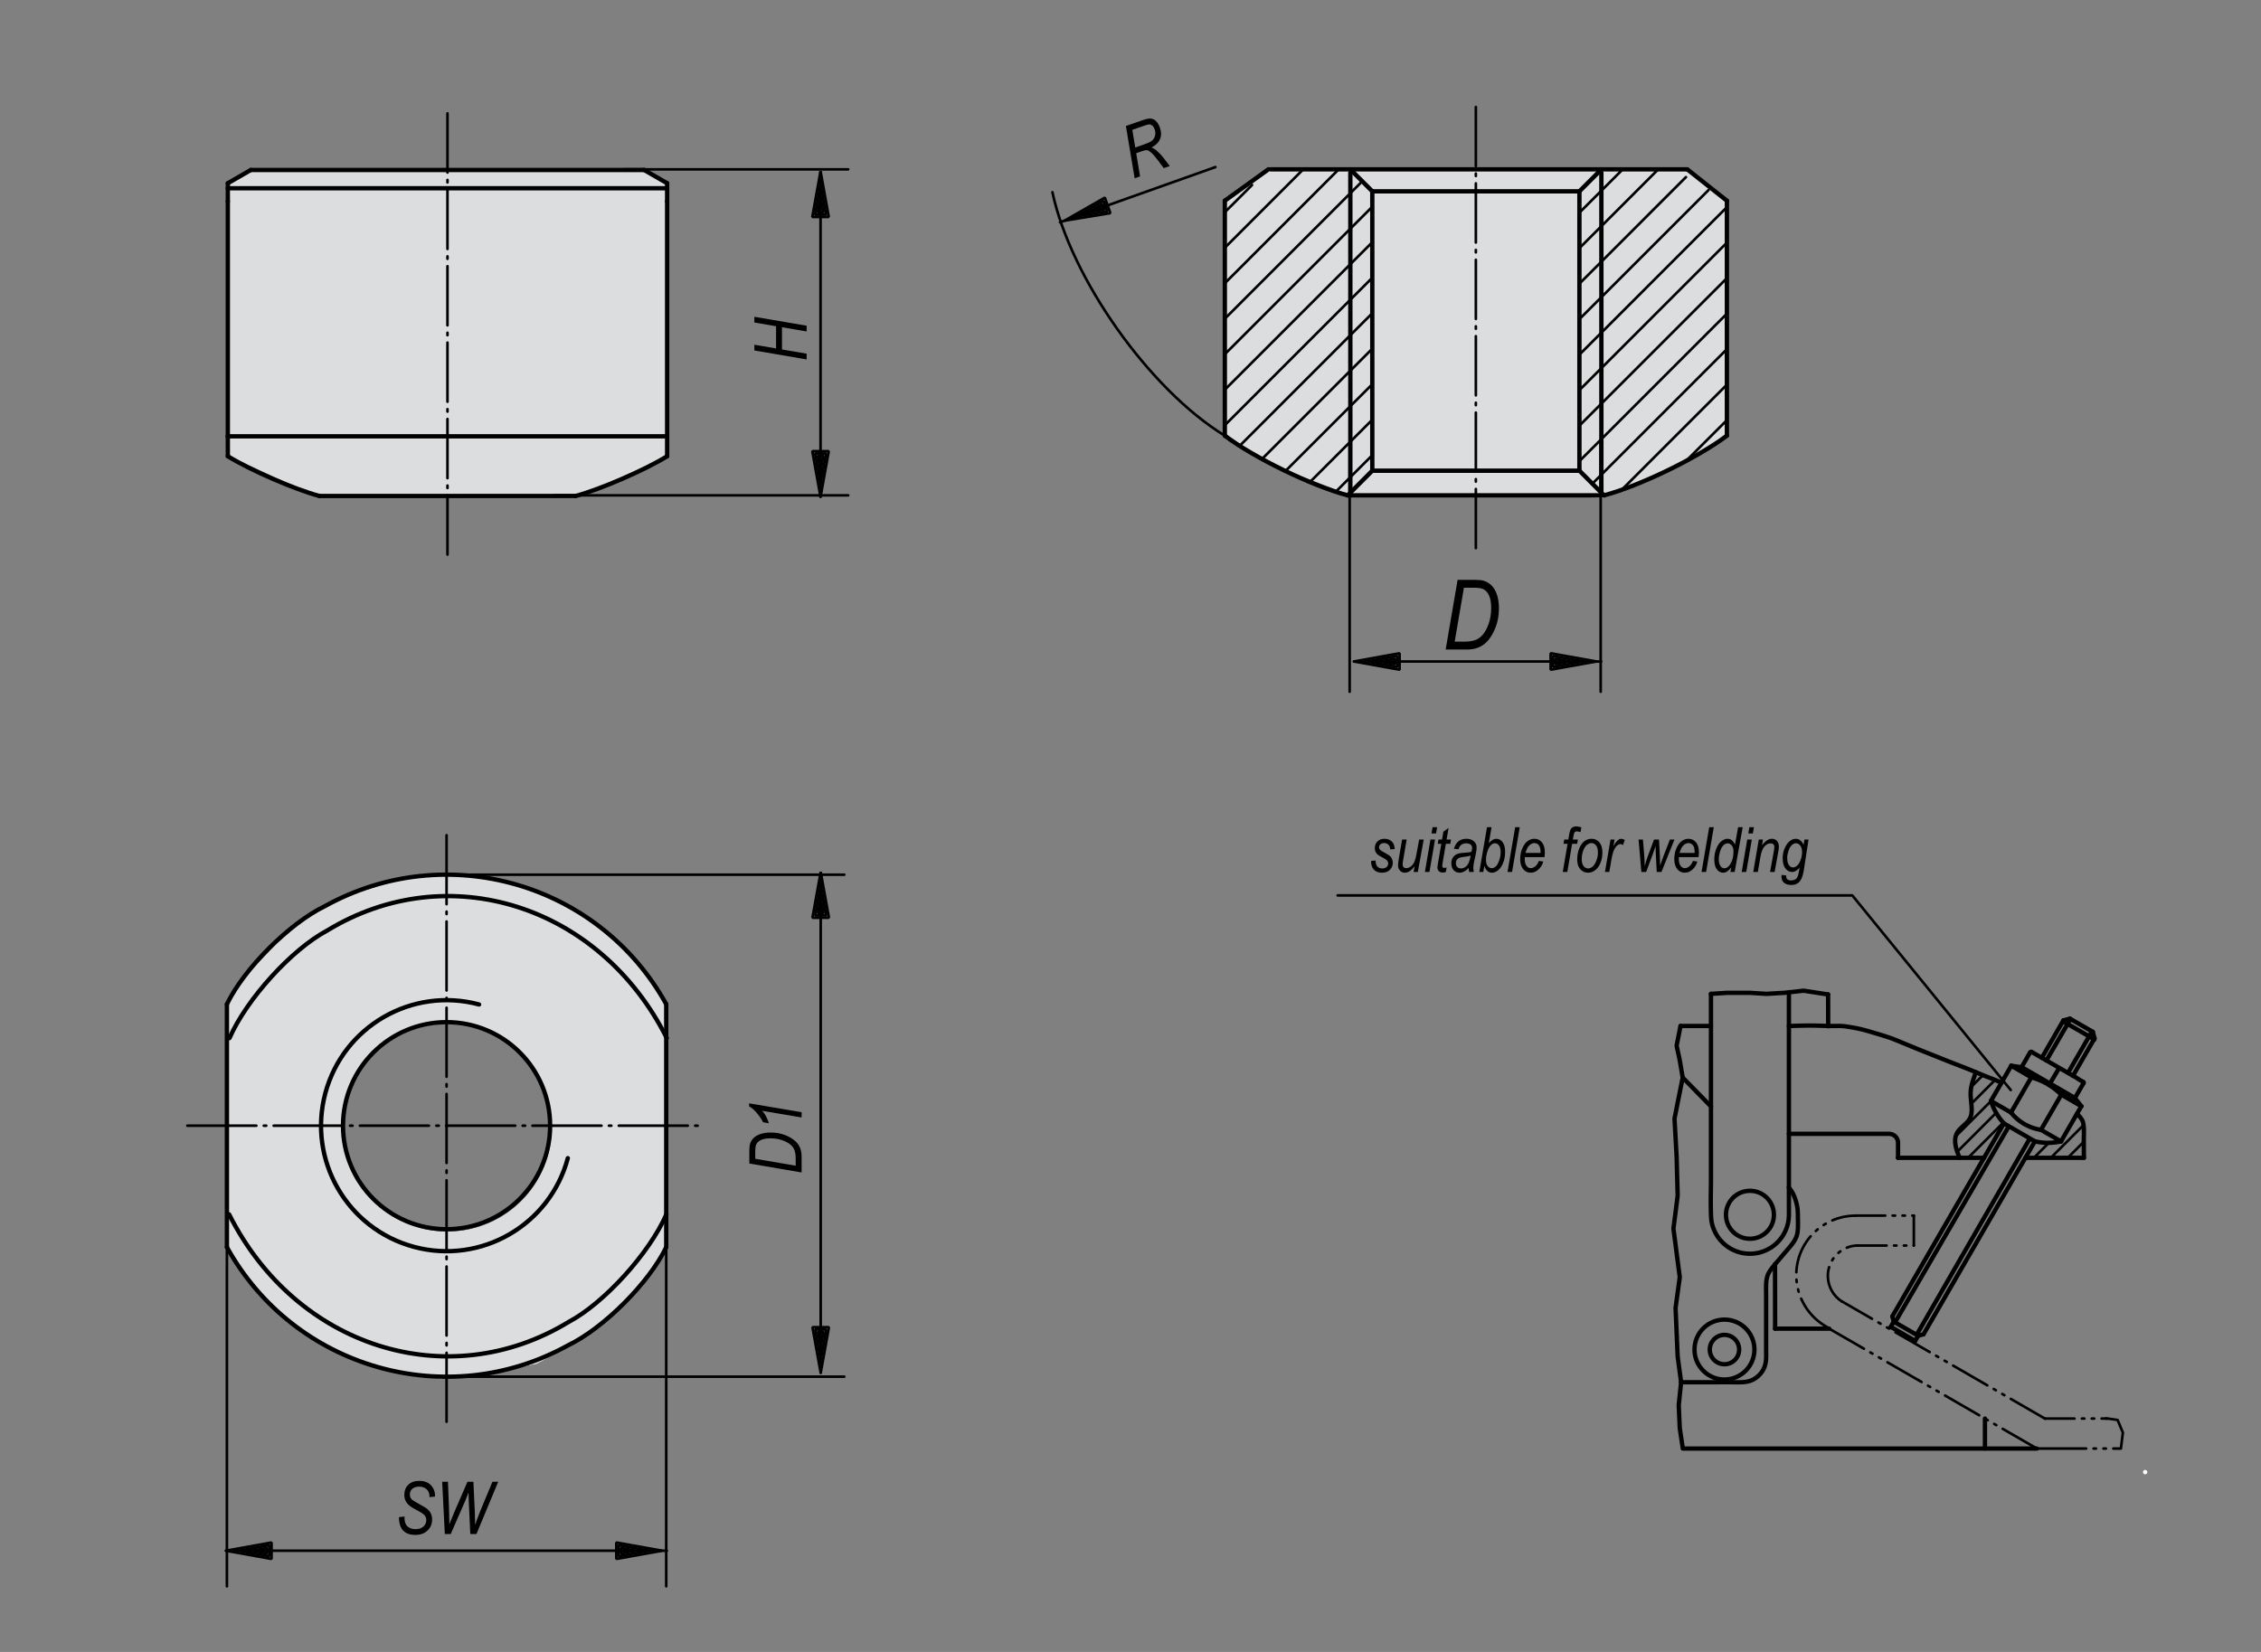 <?xml version="1.0" encoding="utf-8"?>
<!-- Generator: Adobe Illustrator 16.0.3, SVG Export Plug-In . SVG Version: 6.00 Build 0)  -->
<!DOCTYPE svg PUBLIC "-//W3C//DTD SVG 1.1//EN" "http://www.w3.org/Graphics/SVG/1.1/DTD/svg11.dtd">
<svg version="1.1" id="K0664-05990-04" xmlns="http://www.w3.org/2000/svg" xmlns:xlink="http://www.w3.org/1999/xlink" x="0px"
	 y="0px" width="650px" height="475px" viewBox="0 0 650 475" enable-background="new 0 0 650 475" xml:space="preserve">
<rect x="0" y="0" width="650" height="475" fill="#808080" stroke="none"/>
<polygon fill="#FFFFFF" points="191.253,131.321 191.787,53.182 185.022,48.554 72.888,48.554 65.235,53.182 65.235,130.786 
	91.578,142.891 165.088,143.247 "/>
<path fill="#FFFFFF" d="M185.028,279.45l-8.01-9.612l-9.433-7.12l-11.748-6.052l-11.392-3.202l-9.434-1.246l-6.941-0.712
	l-12.995,1.423l-15.662,4.807l-11.748,6.585l-8.188,7.119l-8.899,9.435l-4.984,8.011l-0.356,70.485l8.9,12.813l8.899,8.367
	l14.596,8.722l14.418,5.163l14.773,1.959l12.994-1.426l14.417-2.85l12.814-6.939l9.613-7.298l7.653-7.833l7.298-10.145v-71.377
	L185.028,279.45z M128.604,354.208c-16.612,0-30.081-13.39-30.081-29.904c0-16.513,13.468-29.901,30.081-29.901
	c16.613,0,30.082,13.389,30.082,29.901C158.686,340.818,145.218,354.208,128.604,354.208z"/>
<polygon fill="#FFFFFF" points="461.177,142.096 473.167,138.258 484.68,132.502 496.438,125.545 496.676,58.383 485.401,49.028 
	364.99,48.549 352.518,57.423 352.278,124.585 359.954,130.103 371.464,135.859 387.774,142.096 461.177,143.056 "/>
<polygon fill="#DCDDDE" points="191.253,131.321 191.787,53.182 185.022,48.554 72.888,48.554 65.235,53.182 65.235,130.786 
	91.578,142.891 165.088,143.247 "/>
<path fill="#DCDDDE" d="M185.028,279.45l-8.01-9.612l-9.433-7.12l-11.748-6.052l-11.392-3.202l-9.434-1.246l-6.941-0.712
	l-12.995,1.423l-15.662,4.807l-11.748,6.585l-8.188,7.119l-8.899,9.435l-4.984,8.011l-0.356,70.485l8.9,12.813l8.899,8.367
	l14.596,8.722l14.418,5.163l14.773,1.959l12.994-1.426l14.417-2.85l12.814-6.939l9.613-7.298l7.653-7.833l7.298-10.145v-71.377
	L185.028,279.45z M128.604,354.208c-16.612,0-30.081-13.39-30.081-29.904c0-16.513,13.468-29.901,30.081-29.901
	c16.613,0,30.082,13.389,30.082,29.901C158.686,340.818,145.218,354.208,128.604,354.208z"/>
<polygon fill="#DCDDDE" points="461.177,142.096 473.167,138.258 484.68,132.502 496.438,125.545 496.676,58.383 485.401,49.028 
	364.99,48.549 352.518,57.423 352.278,124.585 359.954,130.103 371.464,135.859 387.774,142.096 461.177,143.056 "/>
<g id="LINE_22_">
	
		<line fill="none" stroke="#000000" stroke-width="1.25" stroke-linecap="round" stroke-linejoin="round" x1="65.496" y1="125.456" x2="191.792" y2="125.456"/>
</g>
<g id="LINE_21_">
	
		<line fill="none" stroke="#000000" stroke-width="1.25" stroke-linecap="round" stroke-linejoin="round" x1="91.79" y1="142.611" x2="165.497" y2="142.611"/>
</g>
<g id="LINE_20_">
	
		<line fill="none" stroke="#000000" stroke-width="1.25" stroke-linecap="round" stroke-linejoin="round" x1="191.792" y1="52.689" x2="185.188" y2="48.876"/>
</g>
<g id="LINE_19_">
	
		<line fill="none" stroke="#000000" stroke-width="1.25" stroke-linecap="round" stroke-linejoin="round" x1="72.1" y1="48.876" x2="65.496" y2="52.689"/>
</g>
<g id="LINE_18_">
	
		<line fill="none" stroke="#000000" stroke-width="1.25" stroke-linecap="round" stroke-linejoin="round" x1="65.496" y1="131.188" x2="65.496" y2="125.456"/>
</g>
<g id="LINE_17_">
	
		<line fill="none" stroke="#000000" stroke-width="1.25" stroke-linecap="round" stroke-linejoin="round" x1="191.792" y1="131.188" x2="191.792" y2="125.456"/>
</g>
<g id="LINE_16_">
	
		<line fill="none" stroke="#000000" stroke-width="1.25" stroke-linecap="round" stroke-linejoin="round" x1="65.496" y1="57.896" x2="65.496" y2="125.456"/>
</g>
<g id="LINE_15_">
	
		<line fill="none" stroke="#000000" stroke-width="1.25" stroke-linecap="round" stroke-linejoin="round" x1="191.792" y1="57.896" x2="191.792" y2="125.456"/>
</g>
<g id="LINE_14_">
	
		<line fill="none" stroke="#000000" stroke-width="1.25" stroke-linecap="round" stroke-linejoin="round" x1="191.792" y1="54.14" x2="65.496" y2="54.14"/>
</g>
<g id="LINE_13_">
	
		<line fill="none" stroke="#000000" stroke-width="1.25" stroke-linecap="round" stroke-linejoin="round" x1="72.1" y1="48.876" x2="185.188" y2="48.876"/>
</g>
<g id="LINE_26_">
	
		<line fill="none" stroke="#000000" stroke-width="1.25" stroke-linecap="round" stroke-linejoin="round" x1="191.53" y1="358.62" x2="191.53" y2="288.745"/>
</g>
<g id="LINE_27_">
	
		<line fill="none" stroke="#000000" stroke-width="1.25" stroke-linecap="round" stroke-linejoin="round" x1="65.235" y1="358.62" x2="65.235" y2="288.745"/>
</g>
<g id="LINE_73_">
	
		<line fill="none" stroke="#000000" stroke-width="1.25" stroke-linecap="round" stroke-linejoin="round" x1="496.454" y1="57.715" x2="485.065" y2="48.695"/>
</g>
<g id="LINE_72_">
	
		<line fill="none" stroke="#000000" stroke-width="1.25" stroke-linecap="round" stroke-linejoin="round" x1="454.055" y1="55.009" x2="460.37" y2="48.695"/>
</g>
<g id="LINE_71_">
	
		<line fill="none" stroke="#000000" stroke-width="1.25" stroke-linecap="round" stroke-linejoin="round" x1="388.2" y1="48.695" x2="394.512" y2="55.009"/>
</g>
<g id="LINE_70_">
	
		<line fill="none" stroke="#000000" stroke-width="1.25" stroke-linecap="round" stroke-linejoin="round" x1="454.055" y1="135.347" x2="454.055" y2="55.009"/>
</g>
<g id="LINE_69_">
	
		<line fill="none" stroke="#000000" stroke-width="1.25" stroke-linecap="round" stroke-linejoin="round" x1="394.512" y1="55.009" x2="394.512" y2="135.347"/>
</g>
<g id="LINE_68_">
	
		<line fill="none" stroke="#000000" stroke-width="1.25" stroke-linecap="round" stroke-linejoin="round" x1="352.117" y1="125.274" x2="352.117" y2="57.715"/>
</g>
<g id="LINE_67_">
	
		<line fill="none" stroke="#000000" stroke-width="1.25" stroke-linecap="round" stroke-linejoin="round" x1="387.432" y1="142.43" x2="394.512" y2="135.347"/>
</g>
<g id="LINE_66_">
	
		<line fill="none" stroke="#000000" stroke-width="1.25" stroke-linecap="round" stroke-linejoin="round" x1="454.055" y1="135.347" x2="461.135" y2="142.43"/>
</g>
<g id="LINE_65_">
	
		<line fill="none" stroke="#000000" stroke-width="1.25" stroke-linecap="round" stroke-linejoin="round" x1="364.664" y1="48.672" x2="352.117" y2="57.715"/>
</g>
<g id="LINE_64_">
	
		<line fill="none" stroke="#000000" stroke-width="1.25" stroke-linecap="round" stroke-linejoin="round" x1="496.454" y1="57.715" x2="496.454" y2="125.274"/>
</g>
<g id="LINE_63_">
	
		<line fill="none" stroke="#000000" stroke-width="1.25" stroke-linecap="round" stroke-linejoin="round" x1="485.065" y1="48.695" x2="365.326" y2="48.695"/>
</g>
<g id="LINE_62_">
	
		<line fill="none" stroke="#000000" stroke-width="1.25" stroke-linecap="round" stroke-linejoin="round" x1="394.512" y1="55.009" x2="424.283" y2="55.009"/>
</g>
<g id="LINE_61_">
	
		<line fill="none" stroke="#000000" stroke-width="1.25" stroke-linecap="round" stroke-linejoin="round" x1="424.283" y1="55.009" x2="454.055" y2="55.009"/>
</g>
<g id="LINE_60_">
	
		<line fill="none" stroke="#000000" stroke-width="1.25" stroke-linecap="round" stroke-linejoin="round" x1="454.055" y1="135.347" x2="394.512" y2="135.347"/>
</g>
<g id="LINE_59_">
	
		<line fill="none" stroke="#000000" stroke-width="1.25" stroke-linecap="round" stroke-linejoin="round" x1="387.432" y1="142.43" x2="424.283" y2="142.43"/>
</g>
<g id="LINE_58_">
	
		<line fill="none" stroke="#000000" stroke-width="1.25" stroke-linecap="round" stroke-linejoin="round" x1="424.283" y1="142.43" x2="461.135" y2="142.43"/>
</g>
<g id="LINE_57_">
	
		<line fill="none" stroke="#000000" stroke-width="1.25" stroke-linecap="round" stroke-linejoin="round" x1="460.37" y1="49.652" x2="460.37" y2="141.26"/>
</g>
<g id="LINE_56_">
	
		<line fill="none" stroke="#000000" stroke-width="1.25" stroke-linecap="round" stroke-linejoin="round" x1="388.2" y1="49.652" x2="388.2" y2="141.26"/>
</g>
<g id="LINE_170_">
	
		<line fill="none" stroke="#000000" stroke-width="0.75" stroke-linecap="round" stroke-linejoin="round" x1="128.383" y1="395.853" x2="242.721" y2="395.853"/>
</g>
<g id="LINE_171_">
	
		<line fill="none" stroke="#000000" stroke-width="0.75" stroke-linecap="round" stroke-linejoin="round" x1="128.383" y1="251.516" x2="242.721" y2="251.516"/>
</g>
<g id="ARC_9_">
	<path fill="none" stroke="#000000" stroke-width="1.25" stroke-linecap="round" stroke-linejoin="round" d="M165.497,142.611
		c7.235-1.957,19.925-7.472,26.295-11.423"/>
</g>
<g id="ARC_1_">
	<path fill="none" stroke="#000000" stroke-width="1.25" stroke-linecap="round" stroke-linejoin="round" d="M65.496,131.188
		c6.367,3.951,19.06,9.466,26.294,11.423"/>
</g>
<g id="ARC_2_">
	<path fill="none" stroke="#000000" stroke-width="1.25" stroke-linecap="round" stroke-linejoin="round" d="M191.53,358.62
		c-4.925,10.225-17.985,23.286-28.208,28.212c-34.877,19.297-78.791,6.665-98.086-28.212"/>
</g>
<g id="CIRCLE">
	<path fill="none" stroke="#000000" stroke-width="1.25" stroke-linecap="round" stroke-linejoin="round" d="M158.152,323.684
		c0-16.439-13.329-29.771-29.769-29.771c-16.441,0-29.771,13.331-29.771,29.771c0,16.441,13.33,29.769,29.771,29.769
		C144.823,353.452,158.152,340.125,158.152,323.684L158.152,323.684L158.152,323.684z"/>
</g>
<g id="ARC_3_">
	<path fill="none" stroke="#000000" stroke-width="1.25" stroke-linecap="round" stroke-linejoin="round" d="M137.723,288.83
		c-19.251-5.16-39.038,6.264-44.196,25.513c-5.159,19.253,6.266,39.037,25.515,44.195c19.251,5.159,39.037-6.266,44.195-25.517l0,0"
		/>
</g>
<g id="ARC_4_">
	<path fill="none" stroke="#000000" stroke-width="1.25" stroke-linecap="round" stroke-linejoin="round" d="M65.235,288.745
		c4.924-10.226,17.984-23.287,28.21-28.208c34.875-19.299,78.789-6.668,98.085,28.208"/>
</g>
<g id="ARC_10_">
	<path fill="none" stroke="#000000" stroke-width="1.25" stroke-linecap="round" stroke-linejoin="round" d="M387.432,142.43
		c-10.131-2.646-26.977-10.829-35.315-17.156"/>
</g>
<g id="ARC_8_">
	<path fill="none" stroke="#000000" stroke-width="1.25" stroke-linecap="round" stroke-linejoin="round" d="M496.454,125.274
		c-8.344,6.327-25.188,14.51-35.318,17.156"/>
</g>
<g id="ARC_7_">
	<path fill="none" stroke="#000000" stroke-width="0.75" stroke-linecap="round" stroke-linejoin="round" d="M302.552,55.271
		c5.291,24.79,27.941,56.781,49.564,70.002"/>
</g>
<g id="SPLINE_4_">
	<path fill="none" stroke="#000000" stroke-width="1.25" stroke-linecap="round" stroke-linejoin="round" d="M191.792,57.896
		c0-3.176,0-5.197,0-5.207l0,0l0,0"/>
</g>
<g id="SPLINE_1_">
	<path fill="none" stroke="#000000" stroke-width="1.25" stroke-linecap="round" stroke-linejoin="round" d="M65.496,57.896
		c0-1.587,0-2.896,0-3.803l0,0c0-0.905,0-1.404,0-1.404l0,0l0,0"/>
</g>
<g id="INSERT_1_">
	<g id="BLOCK_x5F_RECORD_1_">
		<g id="LINE_55_">
			
				<line fill="none" stroke="#000000" stroke-width="0.75" stroke-linecap="round" stroke-linejoin="round" x1="496.454" y1="120.81" x2="484.753" y2="132.508"/>
		</g>
		<g id="LINE_54_">
			
				<line fill="none" stroke="#000000" stroke-width="0.75" stroke-linecap="round" stroke-linejoin="round" x1="496.454" y1="110.604" x2="466.335" y2="140.721"/>
		</g>
		<g id="LINE_53_">
			
				<line fill="none" stroke="#000000" stroke-width="0.75" stroke-linecap="round" stroke-linejoin="round" x1="496.454" y1="100.397" x2="457.78" y2="139.072"/>
		</g>
		<g id="LINE_52_">
			
				<line fill="none" stroke="#000000" stroke-width="0.75" stroke-linecap="round" stroke-linejoin="round" x1="496.454" y1="90.191" x2="454.055" y2="132.589"/>
		</g>
		<g id="LINE_51_">
			
				<line fill="none" stroke="#000000" stroke-width="0.75" stroke-linecap="round" stroke-linejoin="round" x1="496.454" y1="79.983" x2="454.055" y2="122.384"/>
		</g>
		<g id="LINE_50_">
			
				<line fill="none" stroke="#000000" stroke-width="0.75" stroke-linecap="round" stroke-linejoin="round" x1="496.454" y1="69.779" x2="454.055" y2="112.178"/>
		</g>
		<g id="LINE_49_">
			
				<line fill="none" stroke="#000000" stroke-width="0.75" stroke-linecap="round" stroke-linejoin="round" x1="496.454" y1="59.571" x2="454.055" y2="101.972"/>
		</g>
		<g id="LINE_48_">
			
				<line fill="none" stroke="#000000" stroke-width="0.75" stroke-linecap="round" stroke-linejoin="round" x1="491.161" y1="54.66" x2="454.055" y2="91.766"/>
		</g>
		<g id="LINE_47_">
			
				<line fill="none" stroke="#000000" stroke-width="0.75" stroke-linecap="round" stroke-linejoin="round" x1="484.686" y1="50.923" x2="454.055" y2="81.558"/>
		</g>
		<g id="LINE_38_">
			
				<line fill="none" stroke="#000000" stroke-width="0.75" stroke-linecap="round" stroke-linejoin="round" x1="394.512" y1="130.892" x2="384.061" y2="141.35"/>
		</g>
		<g id="LINE_25_">
			
				<line fill="none" stroke="#000000" stroke-width="0.75" stroke-linecap="round" stroke-linejoin="round" x1="476.709" y1="48.695" x2="454.055" y2="71.354"/>
		</g>
		<g id="LINE_24_">
			
				<line fill="none" stroke="#000000" stroke-width="0.75" stroke-linecap="round" stroke-linejoin="round" x1="394.512" y1="120.685" x2="376.619" y2="138.585"/>
		</g>
		<g id="LINE_23_">
			
				<line fill="none" stroke="#000000" stroke-width="0.75" stroke-linecap="round" stroke-linejoin="round" x1="466.506" y1="48.695" x2="454.055" y2="61.148"/>
		</g>
		<g id="LINE_11_">
			
				<line fill="none" stroke="#000000" stroke-width="0.75" stroke-linecap="round" stroke-linejoin="round" x1="394.512" y1="110.479" x2="369.543" y2="135.449"/>
		</g>
		<g id="LINE_10_">
			
				<line fill="none" stroke="#000000" stroke-width="0.75" stroke-linecap="round" stroke-linejoin="round" x1="394.512" y1="100.273" x2="362.825" y2="131.963"/>
		</g>
		<g id="LINE_9_">
			
				<line fill="none" stroke="#000000" stroke-width="0.75" stroke-linecap="round" stroke-linejoin="round" x1="394.512" y1="90.067" x2="356.431" y2="128.152"/>
		</g>
		<g id="LINE_8_">
			
				<line fill="none" stroke="#000000" stroke-width="0.75" stroke-linecap="round" stroke-linejoin="round" x1="394.512" y1="79.861" x2="352.117" y2="122.259"/>
		</g>
		<g id="LINE_7_">
			
				<line fill="none" stroke="#000000" stroke-width="0.75" stroke-linecap="round" stroke-linejoin="round" x1="394.512" y1="69.655" x2="352.117" y2="112.053"/>
		</g>
		<g id="LINE_6_">
			
				<line fill="none" stroke="#000000" stroke-width="0.75" stroke-linecap="round" stroke-linejoin="round" x1="394.512" y1="59.448" x2="352.117" y2="101.848"/>
		</g>
		<g id="LINE_5_">
			
				<line fill="none" stroke="#000000" stroke-width="0.75" stroke-linecap="round" stroke-linejoin="round" x1="391.628" y1="52.125" x2="352.117" y2="91.642"/>
		</g>
		<g id="LINE_4_">
			
				<line fill="none" stroke="#000000" stroke-width="0.75" stroke-linecap="round" stroke-linejoin="round" x1="384.853" y1="48.695" x2="352.117" y2="81.436"/>
		</g>
		<g id="LINE_3_">
			
				<line fill="none" stroke="#000000" stroke-width="0.75" stroke-linecap="round" stroke-linejoin="round" x1="374.65" y1="48.695" x2="352.117" y2="71.23"/>
		</g>
		<g id="LINE_2_">
			
				<line fill="none" stroke="#000000" stroke-width="0.75" stroke-linecap="round" stroke-linejoin="round" x1="359.944" y1="53.197" x2="352.117" y2="61.022"/>
		</g>
	</g>
</g>
<g id="LINE_12_">
	
		<line fill="none" stroke="#000000" stroke-width="0.75" stroke-linecap="round" stroke-linejoin="round" stroke-dasharray="17.008,2.126,0.709,2.126" x1="128.643" y1="32.605" x2="128.643" y2="160.396"/>
</g>
<g id="LINE_196_">
	
		<line fill="none" stroke="#000000" stroke-width="0.75" stroke-linecap="round" stroke-linejoin="round" stroke-dasharray="19.843,2.126,0.709,2.126" x1="53.864" y1="323.684" x2="202.117" y2="323.684"/>
</g>
<g id="LINE_197_">
	
		<line fill="none" stroke="#000000" stroke-width="0.75" stroke-linecap="round" stroke-linejoin="round" stroke-dasharray="19.843,2.126,0.709,2.126" x1="128.383" y1="408.822" x2="128.383" y2="238.605"/>
</g>
<g id="LINE_1_">
	
		<line fill="none" stroke="#000000" stroke-width="0.75" stroke-linecap="round" stroke-linejoin="round" stroke-dasharray="17.008,2.126,0.709,2.126" x1="424.283" y1="30.761" x2="424.283" y2="158.552"/>
</g>
<g id="LINE_199_">
	
		<line fill="none" stroke="#000000" stroke-width="0.75" stroke-linecap="round" stroke-linejoin="round" x1="179.425" y1="48.695" x2="243.835" y2="48.695"/>
</g>
<g id="LINE_200_">
	
		<line fill="none" stroke="#000000" stroke-width="0.75" stroke-linecap="round" stroke-linejoin="round" x1="159.474" y1="142.43" x2="243.835" y2="142.43"/>
</g>
<g id="LINE_202_">
	
		<line fill="none" stroke="#000000" stroke-width="0.75" stroke-linecap="round" stroke-linejoin="round" x1="388.002" y1="127.278" x2="388.002" y2="198.902"/>
</g>
<g id="LINE_203_">
	
		<line fill="none" stroke="#000000" stroke-width="0.75" stroke-linecap="round" stroke-linejoin="round" x1="460.171" y1="127.278" x2="460.171" y2="198.902"/>
</g>
<g id="LINE_205_">
	
		<line fill="none" stroke="#000000" stroke-width="0.75" stroke-linecap="round" stroke-linejoin="round" x1="65.235" y1="353.598" x2="65.235" y2="456.136"/>
</g>
<g id="LINE_206_">
	
		<line fill="none" stroke="#000000" stroke-width="0.75" stroke-linecap="round" stroke-linejoin="round" x1="191.53" y1="353.598" x2="191.53" y2="456.136"/>
</g>
<polyline fill="none" stroke="#000000" stroke-width="0.75" stroke-linecap="round" stroke-miterlimit="1.5" points="
	177.18,445.896 177.18,443.529 190.335,445.896 177.18,448.263 177.18,445.896 "/>
<polyline fill="none" stroke="#000000" stroke-width="0.75" stroke-linecap="round" stroke-miterlimit="1.5" points="
	177.837,445.896 177.837,444.315 186.65,445.896 177.837,447.477 177.837,445.896 "/>
<polyline fill="none" stroke="#000000" stroke-width="0.75" stroke-linecap="round" stroke-miterlimit="1.5" points="
	178.496,445.896 178.496,445.11 182.836,445.896 178.496,446.689 178.496,445.896 "/>
<polyline fill="none" stroke="#000000" stroke-width="0.75" stroke-linecap="round" stroke-miterlimit="1.5" points="
	78.067,445.896 78.067,448.263 64.911,445.896 78.067,443.529 78.067,445.896 "/>
<polyline fill="none" stroke="#000000" stroke-width="0.75" stroke-linecap="round" stroke-miterlimit="1.5" points="77.41,445.896 
	77.41,447.477 68.594,445.896 77.41,444.315 77.41,445.896 "/>
<polyline fill="none" stroke="#000000" stroke-width="0.75" stroke-linecap="round" stroke-miterlimit="1.5" points="
	76.751,445.896 76.751,446.689 72.411,445.896 76.751,445.11 76.751,445.896 "/>
<line fill="none" stroke="#000000" stroke-width="0.75" stroke-linecap="round" stroke-miterlimit="1.5" x1="64.911" y1="445.896" x2="191.712" y2="445.896"/>
<polyline fill="none" stroke="#000000" stroke-width="0.75" stroke-linecap="round" stroke-miterlimit="1.5" points="
	235.938,381.622 238.305,381.622 235.938,394.78 233.568,381.622 235.938,381.622 "/>
<polyline fill="none" stroke="#000000" stroke-width="0.75" stroke-linecap="round" stroke-miterlimit="1.5" points="
	235.938,382.281 237.515,382.281 235.938,391.094 234.36,382.281 235.938,382.281 "/>
<polyline fill="none" stroke="#000000" stroke-width="0.75" stroke-linecap="round" stroke-miterlimit="1.5" points="
	235.938,382.939 236.726,382.939 235.938,387.408 235.148,382.939 235.938,382.939 "/>
<polyline fill="none" stroke="#000000" stroke-width="0.75" stroke-linecap="round" stroke-miterlimit="1.5" points="
	235.938,263.888 238.305,263.888 235.938,250.732 233.568,263.888 235.938,263.888 "/>
<polyline fill="none" stroke="#000000" stroke-width="0.75" stroke-linecap="round" stroke-miterlimit="1.5" points="
	235.938,263.23 237.515,263.23 235.938,254.416 234.36,263.23 235.938,263.23 "/>
<polyline fill="none" stroke="#000000" stroke-width="0.75" stroke-linecap="round" stroke-miterlimit="1.5" points="
	235.938,262.572 236.726,262.572 235.938,258.101 235.148,262.572 235.938,262.572 "/>
<line fill="none" stroke="#000000" stroke-width="0.75" stroke-linecap="round" stroke-miterlimit="1.5" x1="235.938" y1="394.78" x2="235.938" y2="251.002"/>
<g>
	<path d="M415.604,186.772l3.432-20.043h4.957c1.11,0,1.957,0.087,2.54,0.26c0.856,0.246,1.618,0.707,2.287,1.381
		c0.67,0.675,1.187,1.572,1.551,2.693c0.363,1.121,0.546,2.411,0.546,3.869c0,1.941-0.299,3.703-0.895,5.284
		c-0.597,1.581-1.334,2.887-2.213,3.917s-1.906,1.75-3.08,2.16c-0.893,0.319-1.963,0.479-3.21,0.479H415.604z M418.198,184.503
		h2.605c1.219,0,2.253-0.13,3.104-0.39s1.612-0.767,2.285-1.52c0.673-0.752,1.257-1.809,1.753-3.168
		c0.495-1.358,0.743-2.905,0.743-4.639c0-1.523-0.216-2.734-0.647-3.633s-1.02-1.503-1.765-1.813
		c-0.536-0.228-1.376-0.342-2.521-0.342h-2.903L418.198,184.503z"/>
</g>
<g>
	<path d="M114.696,436.237l1.61-0.185l-0.01,0.504c0,0.672,0.137,1.269,0.411,1.789c0.206,0.397,0.553,0.722,1.042,0.972
		c0.49,0.251,1.073,0.376,1.751,0.376c0.938,0,1.681-0.249,2.229-0.745c0.548-0.497,0.822-1.115,0.822-1.855
		c0-0.521-0.156-0.973-0.466-1.356c-0.318-0.377-1.068-0.876-2.251-1.498c-0.916-0.485-1.538-0.852-1.864-1.098
		c-0.592-0.444-1.029-0.935-1.312-1.472c-0.283-0.536-0.424-1.149-0.424-1.841c0-1.202,0.384-2.174,1.154-2.912
		c0.769-0.738,1.823-1.107,3.163-1.107c0.923,0,1.712,0.175,2.369,0.523s1.177,0.858,1.564,1.527
		c0.386,0.671,0.579,1.389,0.579,2.154l-0.01,0.317l-1.6,0.153l0.01-0.339c0-0.486-0.122-0.939-0.364-1.358
		c-0.243-0.418-0.589-0.742-1.041-0.972c-0.451-0.23-0.971-0.345-1.559-0.345c-0.841,0-1.496,0.205-1.963,0.617
		c-0.469,0.411-0.703,0.953-0.703,1.625c0,0.61,0.176,1.08,0.527,1.409s1.225,0.869,2.62,1.621c1.019,0.553,1.712,1.002,2.08,1.348
		c0.368,0.345,0.653,0.759,0.856,1.24s0.305,1.023,0.305,1.625c0,1.258-0.441,2.305-1.324,3.143c-0.883,0.837-2.04,1.255-3.47,1.255
		c-1.546,0-2.72-0.411-3.521-1.235C115.107,439.295,114.703,438.001,114.696,436.237z"/>
	<path d="M127.876,441.098l-0.763-15.032h1.671l0.287,7.435c0.068,1.627,0.103,2.908,0.103,3.845l-0.01,0.984l1.476-3.609
		l3.75-8.654h1.706l0.41,8.788c0.048,1.073,0.079,2.283,0.092,3.629c0.103-0.341,0.273-0.844,0.513-1.507
		c0.417-1.135,0.728-1.948,0.933-2.44l3.517-8.47h1.671l-6.262,15.032h-1.767l-0.422-9.102c-0.034-0.793-0.065-1.749-0.093-2.87
		c-0.355,0.984-0.639,1.723-0.85,2.214l-4.262,9.758H127.876z"/>
</g>
<g>
	<path d="M230.452,337.135l-15.032-2.574v-3.718c0-0.833,0.065-1.468,0.195-1.905c0.185-0.642,0.53-1.214,1.036-1.716
		c0.506-0.501,1.179-0.889,2.02-1.162s1.808-0.409,2.902-0.409c1.456,0,2.777,0.224,3.963,0.671c1.187,0.447,2.166,1,2.938,1.659
		s1.313,1.43,1.62,2.311c0.239,0.669,0.359,1.472,0.359,2.407V337.135z M228.75,335.188v-1.954c0-0.913-0.098-1.689-0.292-2.327
		s-0.575-1.209-1.139-1.714s-1.356-0.942-2.376-1.314c-1.019-0.372-2.179-0.558-3.479-0.558c-1.143,0-2.051,0.162-2.725,0.485
		c-0.674,0.324-1.127,0.765-1.36,1.323c-0.171,0.402-0.256,1.032-0.256,1.892v2.177L228.75,335.188z"/>
	<path d="M230.452,321.322l-11.351-1.926c0.807,0.844,1.453,2.039,1.938,3.588l-1.682-0.299c-0.479-0.98-1.159-1.961-2.041-2.941
		c-0.663-0.747-1.316-1.282-1.958-1.604v-0.886l15.094,2.551V321.322z"/>
</g>
<g>
	<path d="M231.896,103.352l-15.032-2.574v-1.654l6.245,1.069v-6.385l-6.245-1.069v-1.654l15.032,2.574v1.654L224.81,94.1v6.385
		l7.085,1.213V103.352z"/>
</g>
<g>
	<path d="M326.196,51.272l-2.521-15.042l4.824-1.683c1.044-0.364,1.837-0.514,2.377-0.449c0.541,0.065,0.999,0.278,1.375,0.639
		c0.513,0.487,0.912,1.142,1.198,1.961c0.43,1.233,0.447,2.326,0.049,3.278c-0.396,0.953-1.207,1.767-2.432,2.439
		c0.566,0.236,1.042,0.522,1.426,0.858c0.749,0.657,1.412,1.359,1.988,2.107l1.816,2.368l-1.742,0.607L332.811,46
		c-0.666-0.904-1.311-1.632-1.936-2.181c-0.402-0.36-0.765-0.567-1.086-0.621c-0.32-0.055-0.782,0.023-1.384,0.232l-1.768,0.617
		l1.119,6.68L326.196,51.272z M326.365,42.417l2.103-0.733c1.168-0.407,1.945-0.727,2.333-0.96c0.39-0.233,0.695-0.532,0.921-0.896
		c0.225-0.365,0.361-0.776,0.407-1.233c0.047-0.458-0.013-0.927-0.18-1.404c-0.151-0.433-0.355-0.769-0.612-1.008
		c-0.258-0.24-0.522-0.375-0.796-0.407c-0.273-0.03-0.706,0.057-1.302,0.265l-3.725,1.299L326.365,42.417z"/>
</g>
<polyline fill="none" stroke="#000000" stroke-width="0.75" stroke-linecap="round" stroke-miterlimit="1.5" points="
	445.785,190.203 445.785,187.834 458.941,190.203 445.785,192.569 445.785,190.203 "/>
<polyline fill="none" stroke="#000000" stroke-width="0.75" stroke-linecap="round" stroke-miterlimit="1.5" points="
	446.442,190.203 446.442,188.622 455.256,190.203 446.442,191.778 446.442,190.203 "/>
<polyline fill="none" stroke="#000000" stroke-width="0.75" stroke-linecap="round" stroke-miterlimit="1.5" points="
	447.099,190.203 447.099,189.412 451.44,190.203 447.099,190.991 447.099,190.203 "/>
<polyline fill="none" stroke="#000000" stroke-width="0.75" stroke-linecap="round" stroke-miterlimit="1.5" points="
	402.36,190.203 402.36,192.569 389.204,190.203 402.36,187.834 402.36,190.203 "/>
<polyline fill="none" stroke="#000000" stroke-width="0.75" stroke-linecap="round" stroke-miterlimit="1.5" points="
	401.702,190.203 401.702,191.778 392.887,190.203 401.702,188.622 401.702,190.203 "/>
<polyline fill="none" stroke="#000000" stroke-width="0.75" stroke-linecap="round" stroke-miterlimit="1.5" points="
	401.044,190.203 401.044,190.991 396.704,190.203 401.044,189.412 401.044,190.203 "/>
<line fill="none" stroke="#000000" stroke-width="0.75" stroke-linecap="round" stroke-miterlimit="1.5" x1="389.204" y1="190.203" x2="460.312" y2="190.203"/>
<polyline fill="none" stroke="#000000" stroke-width="0.75" stroke-linecap="round" stroke-miterlimit="1.5" points="
	235.89,129.734 238.257,129.734 235.89,142.89 233.521,129.734 235.89,129.734 "/>
<polyline fill="none" stroke="#000000" stroke-width="0.75" stroke-linecap="round" stroke-miterlimit="1.5" points="
	235.89,130.391 237.467,130.391 235.89,139.204 234.313,130.391 235.89,130.391 "/>
<polyline fill="none" stroke="#000000" stroke-width="0.75" stroke-linecap="round" stroke-miterlimit="1.5" points="
	235.89,131.049 236.677,131.049 235.89,135.519 235.1,131.049 235.89,131.049 "/>
<polyline fill="none" stroke="#000000" stroke-width="0.75" stroke-linecap="round" stroke-miterlimit="1.5" points="235.89,62.383 
	238.257,62.383 235.89,49.228 233.521,62.383 235.89,62.383 "/>
<polyline fill="none" stroke="#000000" stroke-width="0.75" stroke-linecap="round" stroke-miterlimit="1.5" points="235.89,61.725 
	237.467,61.725 235.89,52.913 234.313,61.725 235.89,61.725 "/>
<polyline fill="none" stroke="#000000" stroke-width="0.75" stroke-linecap="round" stroke-miterlimit="1.5" points="235.89,61.068 
	236.677,61.068 235.89,56.595 235.1,61.068 235.89,61.068 "/>
<line fill="none" stroke="#000000" stroke-width="0.75" stroke-linecap="round" stroke-miterlimit="1.5" x1="235.89" y1="142.89" x2="235.89" y2="49.625"/>
<polyline fill="none" stroke="#000000" stroke-width="0.75" stroke-linecap="round" stroke-miterlimit="1.5" points="
	318.417,59.054 319.209,61.285 306.021,63.46 317.625,56.825 318.417,59.054 "/>
<polyline fill="none" stroke="#000000" stroke-width="0.75" stroke-linecap="round" stroke-miterlimit="1.5" points="
	317.796,59.274 318.326,60.763 309.493,62.227 317.267,57.789 317.796,59.274 "/>
<polyline fill="none" stroke="#000000" stroke-width="0.75" stroke-linecap="round" stroke-miterlimit="1.5" points="
	317.177,59.495 317.444,60.239 313.088,60.948 316.913,58.751 317.177,59.495 "/>
<line fill="none" stroke="#000000" stroke-width="0.75" stroke-linecap="round" stroke-miterlimit="1.5" x1="349.408" y1="48.039" x2="304.729" y2="63.92"/>
<g id="ARC_5_">
	<path fill="none" stroke="#000000" stroke-width="1.25" stroke-linecap="round" stroke-linejoin="round" d="M65.978,298.498
		c4.901-11.212,17.902-25.533,28.08-30.93c34.714-21.156,78.425-7.311,97.632,30.93"/>
</g>
<g>
	<path fill="none" stroke="#000000" stroke-width="1.25" stroke-linecap="round" stroke-linejoin="round" d="M191.575,349.172
		c-4.901,11.213-17.901,25.532-28.08,30.93c-34.713,21.159-78.425,7.31-97.632-30.93"/>
</g>
<line opacity="0.01" fill="none" stroke="#FBFBFB" stroke-width="1.001" x1="38.819" y1="15.664" x2="38.829" y2="15.664"/>
<line opacity="0.01" fill="none" stroke="#FBFBFB" stroke-width="1.001" x1="511.468" y1="471.166" x2="511.48" y2="471.166"/>
<line fill="none" stroke="#000000" stroke-width="0.75" stroke-linecap="round" stroke-linejoin="round" x1="565.801" y1="332.919" x2="575.906" y2="322.814"/>
<line fill="none" stroke="#000000" stroke-width="0.75" stroke-linecap="round" stroke-linejoin="round" x1="562.667" y1="331.179" x2="573.862" y2="319.981"/>
<line fill="none" stroke="#000000" stroke-width="0.75" stroke-linecap="round" stroke-linejoin="round" x1="562.224" y1="326.748" x2="572.373" y2="316.6"/>
<line fill="none" stroke="#000000" stroke-width="0.75" stroke-linecap="round" stroke-linejoin="round" x1="566.731" y1="317.365" x2="573.549" y2="310.545"/>
<line fill="none" stroke="#000000" stroke-width="0.75" stroke-linecap="round" stroke-linejoin="round" x1="566.714" y1="312.505" x2="570.083" y2="309.137"/>
<line fill="none" stroke="#000000" stroke-width="0.75" stroke-linecap="round" stroke-linejoin="round" x1="594.451" y1="332.915" x2="599.057" y2="328.307"/>
<line fill="none" stroke="#000000" stroke-width="0.75" stroke-linecap="round" stroke-linejoin="round" x1="589.578" y1="332.917" x2="598.988" y2="323.508"/>
<line fill="none" stroke="#000000" stroke-width="0.75" stroke-linecap="round" stroke-linejoin="round" x1="584.701" y1="332.917" x2="589.012" y2="328.606"/>
<line fill="none" stroke="#000000" stroke-width="1.25" stroke-linecap="round" stroke-linejoin="round" x1="596.74" y1="320.876" x2="597.231" y2="320.386"/>
<path fill="none" stroke="#000000" stroke-width="1.25" stroke-linecap="round" stroke-linejoin="round" d="M503.08,342.406
	c3.807,0,6.893,3.086,6.893,6.895s-3.086,6.895-6.893,6.895c-3.81,0-6.896-3.086-6.896-6.895S499.27,342.406,503.08,342.406z"/>
<line fill="none" stroke="#000000" stroke-width="1.25" stroke-linecap="round" stroke-linejoin="round" x1="551.444" y1="384.077" x2="552.974" y2="383.666"/>
<line fill="none" stroke="#000000" stroke-width="1.25" stroke-linecap="round" stroke-linejoin="round" x1="551.444" y1="384.077" x2="544.427" y2="380.028"/>
<line fill="none" stroke="#000000" stroke-width="1.25" stroke-linecap="round" stroke-linejoin="round" x1="544.427" y1="380.028" x2="544.017" y2="378.497"/>
<line fill="none" stroke="#000000" stroke-width="1.25" stroke-linecap="round" stroke-linejoin="round" x1="544.427" y1="380.028" x2="543.566" y2="381.52"/>
<line fill="none" stroke="#000000" stroke-width="1.25" stroke-linecap="round" stroke-linejoin="round" x1="543.566" y1="381.52" x2="550.582" y2="385.57"/>
<line fill="none" stroke="#000000" stroke-width="1.25" stroke-linecap="round" stroke-linejoin="round" x1="550.582" y1="385.57" x2="551.444" y2="384.077"/>
<line fill="none" stroke="#000000" stroke-width="1.25" stroke-linecap="round" stroke-linejoin="round" x1="584.997" y1="328.185" x2="552.974" y2="383.666"/>
<line fill="none" stroke="#000000" stroke-width="1.25" stroke-linecap="round" stroke-linejoin="round" x1="576.095" y1="323.026" x2="544.017" y2="378.497"/>
<line fill="none" stroke="#000000" stroke-width="1.25" stroke-linecap="round" stroke-linejoin="round" x1="593.191" y1="293.412" x2="586.988" y2="304.16"/>
<line fill="none" stroke="#000000" stroke-width="1.25" stroke-linecap="round" stroke-linejoin="round" x1="593.191" y1="293.412" x2="595.072" y2="292.906"/>
<line fill="none" stroke="#000000" stroke-width="1.25" stroke-linecap="round" stroke-linejoin="round" x1="525.548" y1="285.951" x2="525.575" y2="295.092"/>
<polyline fill="none" stroke="#000000" stroke-width="1.25" stroke-linecap="round" stroke-linejoin="round" points="
	491.876,285.78 496.591,285.473 502.976,285.473 507.839,285.775 513.008,285.473 518.479,284.863 525.548,285.951 "/>
<polyline fill="none" stroke="#000000" stroke-width="1.25" stroke-linecap="round" stroke-linejoin="round" points="
	514.282,286.123 514.282,347.52 514.294,348.92 514.28,349.619 514.235,350.318 514.161,350.953 514.046,351.583 513.899,352.207 
	513.714,352.82 513.296,353.894 512.773,354.919 512.395,355.524 511.977,356.107 511.526,356.66 511.04,357.183 510.569,357.633 
	510.073,358.053 509.554,358.444 509.012,358.804 508.083,359.324 507.107,359.754 506.387,360.003 505.651,360.205 
	504.903,360.354 504.147,360.453 503.09,360.504 502.038,360.455 501.32,360.365 500.611,360.229 499.913,360.047 499.226,359.821 
	498.435,359.496 497.67,359.113 496.858,358.618 496.091,358.059 495.344,357.405 494.659,356.69 494.209,356.144 493.793,355.571 
	493.245,354.665 492.782,353.713 492.525,353.067 492.31,352.407 492.139,351.737 492.013,351.057 491.922,350.181 491.876,349.301 
	491.82,346.898 491.817,344.499 491.876,339.699 491.876,285.78 "/>
<line fill="none" stroke="#000000" stroke-width="1.25" stroke-linecap="round" stroke-linejoin="round" x1="483.748" y1="309.847" x2="491.876" y2="318.148"/>
<polyline fill="none" stroke="#000000" stroke-width="1.25" stroke-linecap="round" stroke-linejoin="round" points="
	483.124,295.008 481.998,300.672 482.911,304.93 483.748,309.847 "/>
<line fill="none" stroke="#000000" stroke-width="1.25" stroke-linecap="round" stroke-linejoin="round" x1="491.876" y1="295.007" x2="483.124" y2="295.008"/>
<polyline fill="none" stroke="#000000" stroke-width="1.25" stroke-linecap="round" stroke-linejoin="round" points="
	514.282,326.029 514.667,326.029 515.054,326.029 515.439,326.029 515.825,326.029 516.209,326.029 516.595,326.029 
	516.981,326.029 517.368,326.029 517.754,326.029 518.137,326.029 518.862,326.029 519.585,326.029 520.309,326.027 
	521.033,326.027 521.758,326.027 522.48,326.027 523.206,326.027 523.929,326.027 524.652,326.027 525.376,326.027 525.809,326.027 
	526.244,326.027 526.677,326.027 527.11,326.027 527.543,326.027 527.976,326.027 528.409,326.027 528.842,326.027 529.275,326.027 
	529.71,326.027 530.525,326.027 531.34,326.027 532.155,326.027 532.969,326.027 533.787,326.026 534.601,326.026 535.415,326.026 
	536.23,326.026 537.045,326.026 537.861,326.026 538.203,326.026 538.543,326.026 538.887,326.026 539.227,326.026 539.569,326.026 
	539.912,326.026 540.254,326.026 540.596,326.026 540.938,326.026 541.281,326.026 541.374,326.026 541.466,326.026 
	541.559,326.026 541.65,326.026 541.742,326.026 541.834,326.026 541.928,326.026 542.02,326.026 542.113,326.026 542.206,326.026 
	542.279,326.026 542.351,326.026 542.425,326.026 542.497,326.026 542.57,326.026 542.643,326.026 542.717,326.026 542.79,326.026 
	542.863,326.026 542.937,326.026 542.963,326.026 542.99,326.026 543.016,326.026 543.043,326.026 543.07,326.026 543.099,326.026 
	543.125,326.027 543.152,326.027 543.18,326.029 543.207,326.031 543.229,326.031 543.252,326.032 543.277,326.035 543.3,326.037 
	543.324,326.039 543.347,326.042 543.371,326.044 543.394,326.046 543.417,326.05 543.442,326.054 543.464,326.057 543.491,326.061 
	543.516,326.065 543.542,326.069 543.566,326.075 543.59,326.081 543.615,326.085 543.639,326.091 543.664,326.096 543.69,326.103 
	543.713,326.108 543.738,326.114 543.761,326.121 543.786,326.128 543.809,326.136 543.833,326.143 543.858,326.149 
	543.882,326.158 543.905,326.165 543.928,326.174 543.965,326.187 544.001,326.201 544.038,326.214 544.072,326.229 544.11,326.247 
	544.144,326.262 544.18,326.278 544.214,326.295 544.25,326.312 544.284,326.33 544.326,326.354 544.368,326.377 544.406,326.399 
	544.448,326.425 544.487,326.45 544.526,326.476 544.565,326.504 544.602,326.532 544.641,326.56 544.679,326.589 544.711,326.616 
	544.744,326.644 544.778,326.675 544.81,326.702 544.844,326.731 544.875,326.762 544.904,326.793 544.936,326.824 544.965,326.855 
	544.995,326.888 545.017,326.913 545.038,326.938 545.058,326.961 545.078,326.986 545.097,327.013 545.118,327.037 
	545.138,327.063 545.157,327.09 545.178,327.115 545.194,327.142 545.212,327.17 545.233,327.198 545.25,327.227 545.268,327.256 
	545.286,327.283 545.303,327.312 545.32,327.343 545.334,327.372 545.353,327.401 545.368,327.432 545.383,327.462 545.398,327.494 
	545.412,327.523 545.427,327.557 545.442,327.588 545.454,327.618 545.468,327.652 545.48,327.684 545.493,327.716 545.503,327.749 
	545.522,327.801 545.54,327.854 545.554,327.905 545.569,327.961 545.583,328.014 545.596,328.067 545.607,328.122 545.617,328.178 
	545.625,328.231 545.632,328.286 545.635,328.318 545.638,328.351 545.641,328.384 545.644,328.416 545.645,328.447 545.647,328.48 
	545.649,328.514 545.649,328.546 545.651,328.578 545.653,328.611 545.656,328.696 545.656,328.784 545.656,328.87 545.656,328.956 
	545.656,329.041 545.656,329.128 545.656,329.215 545.654,329.301 545.654,329.387 545.653,329.473 545.653,329.552 
	545.651,329.631 545.651,329.709 545.651,329.787 545.651,329.866 545.651,329.944 545.653,330.022 545.653,330.101 545.653,330.18 
	545.653,330.259 545.653,330.355 545.653,330.454 545.653,330.551 545.653,330.648 545.653,330.748 545.653,330.845 
	545.653,330.943 545.653,331.041 545.653,331.138 545.653,331.235 545.653,331.287 545.653,331.339 545.653,331.391 
	545.653,331.443 545.653,331.493 545.653,331.546 545.653,331.598 545.653,331.649 545.653,331.701 545.653,331.754 545.653,331.82 
	545.653,331.889 545.653,331.958 545.653,332.027 545.653,332.096 545.653,332.164 545.653,332.231 545.653,332.301 
	545.653,332.369 545.653,332.437 545.653,332.484 545.653,332.535 545.653,332.583 545.653,332.631 545.653,332.68 545.653,332.727 
	545.653,332.776 545.653,332.823 545.653,332.872 545.653,332.921 "/>
<line fill="none" stroke="#000000" stroke-width="1.25" stroke-linecap="round" stroke-linejoin="round" x1="510.318" y1="382.049" x2="510.29" y2="363.507"/>
<line fill="none" stroke="#000000" stroke-width="0.75" stroke-linecap="round" stroke-linejoin="round" stroke-dasharray="11.339,2.126,0.709,2.126,0.709,2.126" x1="550.198" y1="358.146" x2="550.198" y2="349.53"/>
<line fill="none" stroke="#000000" stroke-width="0.75" stroke-linecap="round" stroke-linejoin="round" stroke-dasharray="8.504,2.126,0.709,2.126,0.709,2.126" x1="533.469" y1="349.53" x2="550.198" y2="349.53"/>
<line fill="none" stroke="#000000" stroke-width="0.75" stroke-linecap="round" stroke-linejoin="round" stroke-dasharray="8.504,2.126,0.709,2.126,0.709,2.126" x1="533.863" y1="358.146" x2="550.198" y2="358.146"/>
<line fill="none" stroke="#000000" stroke-width="1.25" stroke-linecap="round" stroke-linejoin="round" x1="595.072" y1="292.906" x2="601.643" y2="296.698"/>
<polyline fill="none" stroke="#000000" stroke-width="1.25" stroke-linecap="round" stroke-linejoin="round" points="
	581.157,306.882 581.225,306.763 581.297,306.642 581.367,306.521 581.435,306.4 581.503,306.281 581.574,306.159 581.644,306.04 
	581.712,305.919 581.782,305.799 581.854,305.679 581.938,305.529 582.027,305.38 582.116,305.232 582.2,305.084 582.287,304.934 
	582.373,304.785 582.46,304.636 582.547,304.484 582.631,304.336 582.714,304.184 582.769,304.084 582.827,303.983 582.881,303.882 
	582.936,303.782 582.995,303.683 583.05,303.583 583.105,303.483 583.166,303.386 583.225,303.29 583.285,303.195 583.308,303.161 
	583.331,303.126 583.355,303.093 583.375,303.058 583.396,303.021 583.418,302.986 583.439,302.949 583.458,302.911 
	583.477,302.873 583.493,302.833 583.507,302.799 583.522,302.763 583.534,302.728 583.549,302.692 583.565,302.659 
	583.582,302.628 583.6,302.596 583.619,302.57 583.644,302.546 583.672,302.524 583.682,302.521 583.691,302.515 583.699,302.511 
	583.712,302.505 583.724,302.5 583.735,302.496 583.743,302.493 583.754,302.488 583.767,302.483 583.777,302.478 583.782,302.475 
	583.79,302.472 583.796,302.47 583.802,302.465 583.811,302.462 583.817,302.457 583.825,302.453 583.83,302.451 583.839,302.447 
	583.841,302.446 583.854,302.443 583.86,302.441 583.866,302.439 583.877,302.436 583.885,302.435 583.891,302.433 583.902,302.432 
	583.908,302.432 583.914,302.43 583.924,302.43 583.934,302.429 583.938,302.429 583.949,302.43 583.958,302.43 583.961,302.43 
	583.972,302.432 583.98,302.433 583.986,302.433 583.997,302.435 584,302.436 584.043,302.447 584.086,302.462 584.125,302.479 
	584.164,302.5 584.202,302.524 584.242,302.548 584.276,302.576 584.314,302.604 584.353,302.632 584.388,302.659 584.456,302.707 
	584.528,302.754 584.598,302.797 584.67,302.839 584.741,302.879 584.813,302.919 584.885,302.956 584.959,302.994 585.029,303.034 
	585.101,303.071 585.167,303.106 585.231,303.143 585.293,303.177 585.355,303.213 585.417,303.249 585.479,303.285 585.54,303.323 
	585.6,303.359 585.667,303.396 585.726,303.431 585.781,303.465 585.837,303.497 585.895,303.528 585.951,303.562 586.004,303.594 
	586.062,303.626 586.118,303.659 586.171,303.69 586.229,303.723 586.285,303.755 586.357,303.795 586.427,303.835 586.495,303.876 
	586.565,303.917 586.637,303.956 586.707,303.997 586.773,304.037 586.845,304.079 586.917,304.119 586.988,304.16 587.103,304.227 
	587.223,304.293 587.334,304.361 587.454,304.429 587.567,304.496 587.686,304.563 587.8,304.63 587.919,304.697 588.033,304.766 
	588.153,304.832 588.238,304.88 588.318,304.93 588.405,304.978 588.489,305.025 588.569,305.074 588.656,305.122 588.741,305.171 
	588.821,305.218 588.908,305.268 588.992,305.316 589.049,305.352 589.111,305.386 589.173,305.423 589.235,305.456 
	589.297,305.492 589.352,305.526 589.415,305.562 589.479,305.597 589.538,305.632 589.598,305.666 589.662,305.705 
	589.728,305.741 589.795,305.779 589.858,305.817 589.923,305.855 589.99,305.892 590.052,305.931 590.12,305.969 590.185,306.005 
	590.251,306.043 590.309,306.077 590.371,306.113 590.433,306.147 590.493,306.184 590.551,306.217 590.612,306.252 
	590.674,306.287 590.736,306.323 590.793,306.358 590.855,306.394 590.912,306.426 590.967,306.457 591.027,306.492 
	591.083,306.522 591.14,306.557 591.196,306.59 591.253,306.621 591.312,306.656 591.367,306.687 591.418,306.72 591.483,306.756 
	591.543,306.789 591.604,306.826 591.668,306.859 591.728,306.896 591.787,306.931 591.847,306.966 591.91,307.002 591.973,307.036 
	592.033,307.071 592.131,307.129 592.233,307.188 592.338,307.247 592.437,307.305 592.536,307.363 592.641,307.424 592.74,307.481 
	592.845,307.54 592.946,307.599 593.044,307.658 593.125,307.703 593.206,307.75 593.286,307.797 593.367,307.843 593.449,307.89 
	593.528,307.936 593.61,307.983 593.69,308.029 593.771,308.076 593.853,308.122 593.948,308.177 594.042,308.231 594.133,308.285 
	594.229,308.34 594.324,308.394 594.418,308.448 594.507,308.502 594.602,308.555 594.697,308.611 594.793,308.664 594.874,308.71 
	594.954,308.758 595.035,308.805 595.115,308.851 595.196,308.898 595.278,308.944 595.358,308.991 595.439,309.038 
	595.519,309.084 595.599,309.131 595.635,309.151 595.666,309.171 595.705,309.191 595.738,309.211 595.773,309.231 595.803,309.25 
	595.836,309.27 595.875,309.29 595.91,309.311 595.944,309.329 596.042,309.384 596.137,309.439 596.237,309.496 596.332,309.551 
	596.43,309.605 596.532,309.662 596.626,309.718 596.724,309.775 596.823,309.834 596.917,309.894 597.048,309.978 597.177,310.061 
	597.305,310.147 597.435,310.232 597.567,310.318 597.696,310.403 597.825,310.485 597.95,310.567 598.084,310.646 598.217,310.719 
	598.27,310.747 598.322,310.774 598.378,310.803 598.432,310.831 598.485,310.857 598.542,310.886 598.593,310.915 598.649,310.942 
	598.703,310.973 598.758,311.004 598.783,311.018 598.805,311.031 598.831,311.046 598.853,311.062 598.877,311.079 
	598.897,311.095 598.916,311.112 598.935,311.13 598.954,311.15 "/>
<polyline fill="none" stroke="#000000" stroke-width="1.25" stroke-linecap="round" stroke-linejoin="round" points="
	598.954,311.15 598.968,311.171 598.979,311.188 598.988,311.205 598.992,311.228 599.001,311.247 599.005,311.268 599.012,311.289 
	599.012,311.312 599.016,311.335 599.016,311.358 599.016,311.382 "/>
<line fill="none" stroke="#000000" stroke-width="1.25" stroke-linecap="round" stroke-linejoin="round" x1="591.917" y1="307.201" x2="589.09" y2="311.974"/>
<line fill="none" stroke="#000000" stroke-width="1.25" stroke-linecap="round" stroke-linejoin="round" x1="578.2" y1="306.451" x2="581.157" y2="306.882"/>
<line fill="none" stroke="#000000" stroke-width="1.25" stroke-linecap="round" stroke-linejoin="round" x1="598.35" y1="318.084" x2="596.497" y2="315.74"/>
<line fill="none" stroke="#000000" stroke-width="1.25" stroke-linecap="round" stroke-linejoin="round" x1="595.944" y1="309.329" x2="602.146" y2="298.582"/>
<line fill="none" stroke="#000000" stroke-width="1.25" stroke-linecap="round" stroke-linejoin="round" x1="602.115" y1="298.885" x2="593.161" y2="293.717"/>
<line fill="none" stroke="#000000" stroke-width="1.25" stroke-linecap="round" stroke-linejoin="round" x1="602.146" y1="298.582" x2="601.643" y2="296.698"/>
<line fill="none" stroke="#000000" stroke-width="1.25" stroke-linecap="round" stroke-linejoin="round" x1="596.497" y1="315.74" x2="599.016" y2="311.382"/>
<line fill="none" stroke="#000000" stroke-width="1.25" stroke-linecap="round" stroke-linejoin="round" x1="598.35" y1="318.084" x2="592.589" y2="314.758"/>
<line fill="none" stroke="#000000" stroke-width="1.25" stroke-linecap="round" stroke-linejoin="round" x1="583.961" y1="309.777" x2="578.2" y2="306.451"/>
<polyline fill="none" stroke="#000000" stroke-width="1.25" stroke-linecap="round" stroke-linejoin="round" points="
	592.589,314.758 592.223,314.412 591.853,314.075 591.472,313.745 591.083,313.425 590.688,313.113 590.291,312.811 589.883,312.52 
	589.463,312.238 589.035,311.966 588.598,311.708 588.379,311.582 588.157,311.459 587.934,311.341 587.708,311.225 
	587.483,311.113 587.253,311.002 587.025,310.897 586.793,310.793 586.565,310.693 586.333,310.597 586.099,310.503 
	585.868,310.411 585.629,310.323 585.398,310.238 585.159,310.154 584.921,310.074 584.684,309.997 584.443,309.922 
	584.204,309.849 583.961,309.777 "/>
<circle fill="none" stroke="#000000" stroke-width="1.25" stroke-linecap="round" stroke-linejoin="round" cx="495.753" cy="388.053" r="8.618"/>
<circle fill="none" stroke="#000000" stroke-width="1.25" stroke-linecap="round" stroke-linejoin="round" cx="495.753" cy="388.055" r="4.223"/>
<line fill="none" stroke="#000000" stroke-width="1.25" stroke-linecap="round" stroke-linejoin="round" x1="510.318" y1="382.049" x2="525.863" y2="382.049"/>
<line fill="none" stroke="#000000" stroke-width="1.25" stroke-linecap="round" stroke-linejoin="round" x1="570.642" y1="407.902" x2="570.642" y2="416.521"/>
<line fill="none" stroke="#000000" stroke-width="0.75" stroke-linecap="round" stroke-linejoin="round" stroke-dasharray="11.339,2.126,0.709,2.126,0.709,2.126" x1="587.891" y1="407.912" x2="529.553" y2="374.229"/>
<line fill="none" stroke="#000000" stroke-width="0.75" stroke-linecap="round" stroke-linejoin="round" stroke-dasharray="8.504,2.126,0.709,2.126,0.709,2.126" x1="587.875" y1="407.902" x2="605.707" y2="407.902"/>
<line fill="none" stroke="#000000" stroke-width="0.75" stroke-linecap="round" stroke-linejoin="round" stroke-dasharray="11.339,2.126,0.709,2.126,0.709,2.126" x1="585.568" y1="416.517" x2="525.245" y2="381.691"/>
<line fill="none" stroke="#000000" stroke-width="1.25" stroke-linecap="round" stroke-linejoin="round" x1="578.2" y1="306.451" x2="572.361" y2="316.57"/>
<line fill="none" stroke="#000000" stroke-width="1.25" stroke-linecap="round" stroke-linejoin="round" x1="578.125" y1="319.895" x2="583.961" y2="309.777"/>
<line fill="none" stroke="#000000" stroke-width="1.25" stroke-linecap="round" stroke-linejoin="round" x1="586.75" y1="324.875" x2="592.589" y2="314.758"/>
<line fill="none" stroke="#000000" stroke-width="1.25" stroke-linecap="round" stroke-linejoin="round" x1="592.511" y1="328.202" x2="598.35" y2="318.084"/>
<line fill="none" stroke="#000000" stroke-width="1.25" stroke-linecap="round" stroke-linejoin="round" x1="572.361" y1="316.57" x2="578.125" y2="319.895"/>
<line fill="none" stroke="#000000" stroke-width="1.25" stroke-linecap="round" stroke-linejoin="round" x1="592.511" y1="328.202" x2="586.75" y2="324.875"/>
<polyline fill="none" stroke="#000000" stroke-width="1.25" stroke-linecap="round" stroke-linejoin="round" points="
	572.361,316.57 572.425,316.771 572.496,316.974 572.566,317.176 572.638,317.374 572.714,317.574 572.789,317.771 572.87,317.967 
	572.952,318.163 573.037,318.357 573.125,318.551 573.184,318.674 573.24,318.798 573.3,318.921 573.359,319.044 573.421,319.167 
	573.483,319.288 573.547,319.41 573.611,319.53 573.677,319.649 573.745,319.771 573.819,319.909 573.902,320.046 573.982,320.184 
	574.063,320.32 574.147,320.455 574.23,320.59 574.314,320.722 574.401,320.854 574.49,320.988 574.58,321.12 574.718,321.318 
	574.86,321.518 575.006,321.711 575.153,321.907 575.304,322.099 575.455,322.288 575.611,322.475 575.769,322.661 575.932,322.845 
	576.095,323.026 "/>
<polyline fill="none" stroke="#000000" stroke-width="1.25" stroke-linecap="round" stroke-linejoin="round" points="
	584.997,328.185 585.066,328.2 585.141,328.215 585.213,328.229 585.283,328.247 585.355,328.262 585.429,328.276 585.501,328.289 
	585.572,328.304 585.644,328.317 585.718,328.33 585.825,328.349 585.928,328.369 586.037,328.385 586.143,328.402 586.251,328.42 
	586.357,328.435 586.466,328.449 586.57,328.463 586.68,328.477 586.788,328.49 586.988,328.513 587.188,328.533 587.388,328.55 
	587.587,328.565 587.792,328.578 587.99,328.59 588.19,328.598 588.394,328.602 588.591,328.607 588.793,328.607 589.02,328.606 
	589.25,328.601 589.479,328.594 589.705,328.584 589.927,328.569 590.157,328.555 590.386,328.534 590.608,328.513 590.837,328.485 
	591.06,328.457 591.133,328.447 591.217,328.437 591.292,328.426 591.367,328.414 591.449,328.401 591.523,328.39 591.602,328.376 
	591.68,328.365 591.758,328.351 591.833,328.337 591.901,328.324 591.973,328.313 592.037,328.299 592.103,328.286 592.175,328.273 
	592.242,328.259 592.309,328.246 592.375,328.229 592.447,328.216 592.511,328.202 "/>
<line fill="none" stroke="#000000" stroke-width="1.25" stroke-linecap="round" stroke-linejoin="round" x1="576.095" y1="323.026" x2="584.997" y2="328.185"/>
<line fill="none" stroke="#000000" stroke-width="1.25" stroke-linecap="round" stroke-linejoin="round" x1="581.312" y1="306.907" x2="596.018" y2="315.431"/>
<polyline fill="none" stroke="#000000" stroke-width="1.25" stroke-linecap="round" stroke-linejoin="round" points="
	578.125,319.895 578.167,319.95 578.213,320.007 578.256,320.063 578.304,320.116 578.349,320.172 578.394,320.226 578.441,320.28 
	578.489,320.335 578.54,320.39 578.583,320.442 578.656,320.521 578.726,320.604 578.803,320.683 578.875,320.761 578.949,320.84 
	579.027,320.918 579.103,320.995 579.177,321.07 579.254,321.146 579.333,321.222 579.425,321.308 579.516,321.395 579.608,321.479 
	579.701,321.563 579.796,321.646 579.891,321.728 579.986,321.811 580.084,321.891 580.179,321.971 580.279,322.048 580.39,322.138 
	580.505,322.227 580.619,322.313 580.737,322.397 580.85,322.482 580.97,322.564 581.087,322.647 581.206,322.729 581.324,322.806 
	581.45,322.886 581.598,322.98 581.75,323.073 581.906,323.164 582.058,323.254 582.215,323.341 582.369,323.426 582.53,323.508 
	582.689,323.589 582.852,323.668 583.01,323.745 583.062,323.769 583.114,323.793 583.166,323.816 583.221,323.84 583.272,323.864 
	583.326,323.887 583.377,323.91 583.431,323.933 583.483,323.953 583.536,323.976 583.648,324.023 583.763,324.067 583.874,324.113 
	583.988,324.157 584.101,324.198 584.217,324.238 584.331,324.279 584.447,324.318 584.561,324.356 584.674,324.394 
	584.813,324.437 584.946,324.476 585.084,324.517 585.221,324.554 585.359,324.59 585.493,324.625 585.631,324.659 585.769,324.69 
	585.91,324.721 586.048,324.751 586.118,324.764 586.185,324.778 586.257,324.792 586.328,324.804 586.4,324.817 586.466,324.831 
	586.536,324.844 586.608,324.853 586.68,324.865 586.75,324.875 "/>
<polyline fill="none" stroke="#000000" stroke-width="1.25" stroke-linecap="round" stroke-linejoin="round" points="
	563.364,332.92 562.911,331.84 562.54,330.79 562.268,329.776 562.106,328.798 562.069,328.327 562.068,327.868 562.099,327.42 
	562.168,326.984 562.274,326.563 562.419,326.155 562.608,325.764 562.837,325.389 563.208,324.912 563.641,324.454 
	564.589,323.572 565.068,323.131 565.518,322.679 565.92,322.206 566.254,321.707 566.449,321.314 566.599,320.903 566.707,320.475 
	566.776,320.034 566.83,319.113 566.795,318.155 566.612,316.18 566.534,315.19 566.516,314.216 566.57,313.441 566.681,312.685 
	566.838,311.939 567.035,311.204 567.508,309.754 568.031,308.303 "/>
<polyline fill="none" stroke="#000000" stroke-width="1.25" stroke-linecap="round" stroke-linejoin="round" points="
	599.083,332.915 599.083,332.632 599.078,332.349 599.078,332.065 599.078,331.781 599.074,331.498 599.074,331.215 
	599.074,330.931 599.074,330.646 599.068,330.364 599.068,330.081 599.068,329.771 599.064,329.462 599.064,329.153 
	599.064,328.844 599.057,328.534 599.057,328.225 599.057,327.916 599.064,327.606 599.064,327.297 599.068,326.986 
	599.074,326.739 599.078,326.493 599.078,326.247 599.083,325.999 599.086,325.754 599.086,325.507 599.086,325.259 
	599.083,325.014 599.078,324.767 599.068,324.521 599.064,324.424 599.057,324.325 599.055,324.228 599.042,324.13 599.039,324.031 
	599.03,323.935 599.02,323.835 599.012,323.737 599.001,323.639 598.992,323.542 598.973,323.421 598.958,323.301 598.94,323.181 
	598.916,323.062 598.893,322.942 598.863,322.825 598.834,322.707 598.797,322.593 598.758,322.479 598.716,322.367 
	598.669,322.258 598.616,322.15 598.561,322.045 598.499,321.942 598.437,321.841 598.371,321.74 598.302,321.639 598.233,321.541 
	598.161,321.444 598.09,321.349 598,321.231 597.905,321.117 597.814,321.004 597.712,320.892 597.618,320.783 597.519,320.676 
	597.42,320.567 597.318,320.464 597.206,320.362 597.096,320.261 "/>
<polyline fill="none" stroke="#000000" stroke-width="1.25" stroke-linecap="round" stroke-linejoin="round" points="
	575.403,311.298 572.991,310.308 570.292,309.25 568.059,308.311 566.16,307.531 564.251,306.778 560.423,305.295 553.571,302.555 
	550.768,301.43 547.972,300.283 545.654,299.311 544.489,298.844 543.312,298.404 541.188,297.712 539.044,297.073 537.19,296.521 
	535.326,296.017 534.191,295.757 533.046,295.532 530.745,295.154 529.803,295.036 528.998,295.003 528.183,295.006 
	525.575,295.006 521.608,294.898 519.149,294.898 516.688,294.95 514.282,295.024 "/>
<line fill="none" stroke="#000000" stroke-width="1.25" stroke-linecap="round" stroke-linejoin="round" x1="545.653" y1="332.921" x2="570.386" y2="332.919"/>
<line fill="none" stroke="#000000" stroke-width="1.25" stroke-linecap="round" stroke-linejoin="round" x1="582.329" y1="332.917" x2="599.083" y2="332.915"/>
<polyline fill="none" stroke="#000000" stroke-width="1.25" stroke-linecap="round" stroke-linejoin="round" points="
	483.294,397.448 493.53,397.448 495.718,397.435 497.904,397.448 499.369,397.476 500.838,397.448 501.42,397.404 502,397.329 
	502.571,397.215 503.127,397.057 503.617,396.868 504.086,396.641 504.538,396.372 504.966,396.074 505.644,395.498 506.238,394.84 
	506.532,394.443 506.796,394.028 507.03,393.594 507.228,393.145 507.435,392.518 507.583,391.872 507.68,391.215 507.732,390.554 
	507.75,389.472 507.732,388.392 507.732,372.168 507.707,370.648 507.732,369.122 507.781,368.484 507.87,367.852 508.004,367.229 
	508.2,366.631 508.427,366.118 508.703,365.625 509.346,364.689 510.338,363.472 511.362,362.287 513.01,360.326 514.153,359.008 
	514.713,358.34 515.255,357.647 515.638,357.108 515.99,356.545 516.29,355.96 516.529,355.35 516.669,354.83 516.768,354.299 
	516.868,353.216 516.892,351.69 516.868,350.17 516.851,348.945 516.777,347.724 516.68,347.007 516.539,346.296 516.358,345.591 
	516.145,344.896 515.794,343.947 515.365,343.04 514.854,342.213 514.253,341.436 "/>
<polyline fill="none" stroke="#000000" stroke-width="1.25" stroke-linecap="round" stroke-linejoin="round" points="
	483.748,309.847 481.391,321.649 481.998,332.595 482.301,343.845 481.085,353.269 482.911,367.252 481.694,376.069 
	482.301,390.055 483.294,397.448 "/>
<polyline fill="none" stroke="#000000" stroke-width="0.75" stroke-linecap="round" stroke-linejoin="round" stroke-dasharray="14.173,2.126,0.709,2.126,0.709,2.126" points="
	585.568,416.521 609.726,416.521 610.293,411.944 608.772,408.296 606.018,407.902 605.187,407.902 "/>
<polyline fill="none" stroke="#000000" stroke-width="1.25" stroke-linecap="round" stroke-linejoin="round" points="
	483.294,397.448 482.605,404.039 482.911,410.728 483.788,416.521 585.568,416.521 "/>
<line fill="none" stroke="#000000" stroke-width="1.25" stroke-linecap="round" stroke-linejoin="round" x1="544.942" y1="379.971" x2="577.228" y2="324.336"/>
<line fill="none" stroke="#000000" stroke-width="1.25" stroke-linecap="round" stroke-linejoin="round" x1="551.316" y1="383.271" x2="583.439" y2="327.543"/>
<line fill="none" stroke="#000000" stroke-width="1.25" stroke-linecap="round" stroke-linejoin="round" x1="588.316" y1="304.918" x2="595.183" y2="293.077"/>
<line fill="none" stroke="#000000" stroke-width="1.25" stroke-linecap="round" stroke-linejoin="round" x1="594.58" y1="308.408" x2="601.354" y2="296.658"/>
<line fill="none" stroke="#FBFBFB" stroke-width="0.75" x1="475.254" y1="263.911" x2="475.259" y2="263.911"/>
<path fill="none" stroke="#000000" stroke-width="0.75" stroke-linecap="round" stroke-linejoin="round" stroke-dasharray="11.339,2.126,0.709,2.126,0.709,2.126" d="
	M525.333,381.632c-5.323-2.891-8.936-8.53-8.936-15.011c0-9.429,7.644-17.071,17.072-17.071"/>
<path fill="none" stroke="#000000" stroke-width="0.75" stroke-linecap="round" stroke-linejoin="round" stroke-dasharray="11.339,2.126,0.709,2.126,0.709,2.126" d="
	M529.535,374.255c-2.437-1.552-4.055-4.278-4.055-7.383c0-4.829,3.916-8.745,8.745-8.745"/>
<line fill="none" stroke="#FBFBFB" stroke-width="1.25" stroke-linecap="round" stroke-linejoin="round" x1="616.692" y1="423.298" x2="616.696" y2="423.298"/>
<g>
	<path d="M394.167,247.541l1.301-0.097c-0.006,0.762,0.161,1.33,0.501,1.705s0.803,0.563,1.389,0.563c0.533,0,0.955-0.133,1.266-0.4
		c0.311-0.266,0.466-0.607,0.466-1.023c0-0.299-0.097-0.568-0.29-0.809c-0.199-0.24-0.63-0.533-1.292-0.879
		c-0.762-0.398-1.265-0.704-1.508-0.918s-0.432-0.475-0.566-0.783c-0.135-0.307-0.202-0.651-0.202-1.032
		c0-0.779,0.252-1.421,0.756-1.925s1.166-0.756,1.986-0.756c0.908,0,1.626,0.26,2.153,0.777c0.527,0.52,0.803,1.244,0.826,2.176
		l-1.283,0.105c-0.018-0.586-0.187-1.037-0.506-1.354s-0.748-0.475-1.287-0.475c-0.422,0-0.765,0.119-1.028,0.355
		c-0.264,0.238-0.396,0.512-0.396,0.822c0,0.27,0.079,0.501,0.237,0.694c0.158,0.199,0.56,0.466,1.204,0.799
		c0.99,0.521,1.621,0.938,1.89,1.248c0.41,0.486,0.615,1.078,0.615,1.775c0,0.774-0.273,1.439-0.82,1.996
		c-0.548,0.557-1.307,0.835-2.278,0.835c-0.977,0-1.743-0.281-2.299-0.844c-0.557-0.563-0.834-1.356-0.834-2.382V247.541z"/>
	<path d="M406.692,249.036c-0.918,1.271-1.857,1.906-2.816,1.906c-0.556,0-1.021-0.199-1.398-0.598
		c-0.378-0.398-0.566-0.911-0.566-1.538c0-0.398,0.082-1.072,0.246-2.021l0.92-5.388h1.312l-1.019,5.97
		c-0.088,0.498-0.132,0.881-0.132,1.148c0,0.366,0.091,0.645,0.272,0.833c0.182,0.189,0.437,0.284,0.765,0.284
		c0.463,0,0.925-0.186,1.384-0.558c0.46-0.371,0.797-0.837,1.011-1.396c0.214-0.56,0.405-1.31,0.573-2.252l0.738-4.03h1.312
		l-1.696,9.334h-1.213L406.692,249.036z"/>
	<path d="M409.635,250.731l1.598-9.334h1.312l-1.599,9.334H409.635z M411.533,239.648l0.309-1.802h1.311l-0.309,1.802H411.533z"/>
	<path d="M415.875,249.439l-0.222,1.301c-0.303,0.1-0.596,0.149-0.881,0.149c-0.473,0-0.847-0.129-1.123-0.387
		s-0.414-0.604-0.414-1.037c0-0.205,0.063-0.681,0.191-1.427l0.927-5.411h-1.028l0.211-1.23h1.027l0.384-2.241l1.499-1.099
		l-0.572,3.34h1.274l-0.211,1.23h-1.273l-0.882,5.149c-0.111,0.666-0.167,1.058-0.167,1.176c0,0.206,0.045,0.356,0.137,0.45
		c0.091,0.095,0.226,0.142,0.405,0.142C415.424,249.545,415.664,249.51,415.875,249.439z"/>
	<path d="M422.226,249.571c-0.479,0.504-0.931,0.858-1.353,1.063c-0.421,0.205-0.849,0.308-1.282,0.308
		c-0.679,0-1.242-0.243-1.69-0.729s-0.672-1.148-0.672-1.986c0-0.598,0.132-1.119,0.395-1.564c0.264-0.445,0.634-0.786,1.109-1.024
		c0.476-0.236,1.156-0.376,2.043-0.417c0.748-0.041,1.261-0.085,1.539-0.132s0.517-0.117,0.714-0.211
		c0.125-0.445,0.188-0.809,0.188-1.09c0-0.39-0.147-0.703-0.443-0.938c-0.295-0.235-0.724-0.354-1.284-0.354
		c-1.128,0-1.859,0.563-2.194,1.688l-1.318-0.132c0.57-1.91,1.768-2.865,3.592-2.865c0.9,0,1.614,0.235,2.143,0.707
		c0.527,0.472,0.792,1.065,0.792,1.779c0,0.49-0.07,1.065-0.209,1.725l-0.502,2.31c-0.161,0.735-0.241,1.33-0.241,1.785
		c0,0.313,0.05,0.727,0.149,1.239h-1.339C422.296,250.438,422.251,250.052,422.226,249.571z M422.799,246.003
		c-0.328,0.152-0.883,0.27-1.665,0.352c-0.8,0.082-1.349,0.188-1.646,0.316c-0.299,0.129-0.531,0.325-0.698,0.589
		c-0.168,0.264-0.251,0.568-0.251,0.914c0,0.475,0.133,0.85,0.399,1.125c0.266,0.275,0.621,0.413,1.064,0.413
		c0.42,0,0.825-0.129,1.215-0.387c0.391-0.258,0.708-0.63,0.954-1.116C422.417,247.723,422.625,246.987,422.799,246.003z"/>
	<path d="M425.28,250.731l2.206-12.885h1.311l-0.792,4.605c0.423-0.475,0.803-0.805,1.141-0.988c0.338-0.186,0.68-0.277,1.025-0.277
		c0.711,0,1.31,0.318,1.797,0.953c0.487,0.637,0.73,1.587,0.73,2.853c0,1.166-0.196,2.223-0.59,3.169s-0.878,1.646-1.453,2.1
		c-0.574,0.455-1.141,0.682-1.698,0.682c-1.051,0-1.793-0.662-2.228-1.985l-0.308,1.774H425.28z M427.212,246.894l-0.009,0.334
		c0,0.79,0.16,1.389,0.48,1.795c0.32,0.407,0.715,0.61,1.185,0.61c0.376,0,0.746-0.153,1.11-0.461s0.694-0.875,0.991-1.703
		c0.296-0.828,0.444-1.64,0.444-2.436c0-0.849-0.157-1.488-0.472-1.918c-0.314-0.431-0.709-0.646-1.185-0.646
		c-0.423,0-0.834,0.208-1.233,0.623c-0.399,0.416-0.737,1.101-1.013,2.055C427.313,245.85,427.212,246.432,427.212,246.894z"/>
	<path d="M433.383,250.731l2.206-12.885h1.311l-2.206,12.885H433.383z"/>
	<path d="M442.383,247.559l1.274,0.158c-0.211,0.908-0.701,1.699-1.47,2.373c-0.64,0.568-1.353,0.853-2.139,0.853
		c-0.558,0-1.064-0.151-1.522-0.453c-0.458-0.301-0.821-0.752-1.091-1.354c-0.271-0.6-0.405-1.316-0.405-2.148
		c0-1.096,0.207-2.118,0.619-3.067c0.414-0.949,0.919-1.642,1.517-2.079c0.598-0.436,1.245-0.654,1.942-0.654
		c0.885,0,1.606,0.337,2.166,1.011s0.84,1.626,0.84,2.856c0,0.457-0.032,0.926-0.096,1.406h-5.652
		c-0.018,0.188-0.026,0.354-0.026,0.5c0,0.876,0.168,1.541,0.503,1.993c0.336,0.453,0.739,0.68,1.21,0.68
		c0.446,0,0.887-0.178,1.319-0.534C441.805,248.743,442.142,248.229,442.383,247.559z M438.579,245.247h4.306v-0.326
		c0-0.835-0.164-1.461-0.493-1.878s-0.748-0.626-1.259-0.626c-0.552,0-1.059,0.235-1.52,0.705
		C439.153,243.593,438.807,244.301,438.579,245.247z"/>
	<path d="M449.265,250.731l1.388-8.104h-1.168l0.211-1.23h1.167l0.228-1.327c0.158-0.92,0.351-1.526,0.579-1.819
		c0.328-0.416,0.831-0.624,1.51-0.624c0.321,0,0.798,0.085,1.43,0.255l-0.237,1.389c-0.444-0.141-0.813-0.211-1.105-0.211
		c-0.257,0-0.451,0.079-0.583,0.237s-0.247,0.524-0.347,1.098l-0.171,1.003h1.45l-0.21,1.23h-1.449l-1.381,8.104H449.265z"/>
	<path d="M453.414,247.189c0-1.682,0.378-3.103,1.134-4.263s1.77-1.74,3.041-1.74c0.891,0,1.626,0.342,2.206,1.023
		c0.58,0.684,0.87,1.654,0.87,2.914c0,1.154-0.198,2.186-0.593,3.094c-0.396,0.908-0.909,1.59-1.539,2.043
		c-0.63,0.455-1.29,0.682-1.981,0.682c-0.908,0-1.658-0.335-2.25-1.006S453.414,248.35,453.414,247.189z M454.723,247.031
		c0,0.885,0.176,1.553,0.527,2.004s0.791,0.677,1.318,0.677c0.416,0,0.832-0.168,1.248-0.506c0.416-0.336,0.779-0.895,1.09-1.674
		s0.466-1.579,0.466-2.399c0-0.891-0.176-1.565-0.527-2.026c-0.352-0.459-0.785-0.689-1.301-0.689c-0.451,0-0.89,0.167-1.314,0.501
		s-0.781,0.887-1.072,1.657C454.869,245.346,454.723,246.164,454.723,247.031z"/>
	<path d="M461.401,250.731l1.599-9.334h1.159l-0.327,1.907c0.765-1.412,1.532-2.118,2.304-2.118c0.263,0,0.583,0.114,0.963,0.343
		l-0.535,1.477c-0.228-0.199-0.468-0.299-0.718-0.299c-0.479,0-0.956,0.315-1.432,0.944c-0.477,0.631-0.85,1.742-1.12,3.336
		l-0.653,3.744H461.401z"/>
	<path d="M471.867,250.731l-0.805-9.334h1.248l0.352,4.192c0.082,1.014,0.141,2.153,0.176,3.419
		c0.234-0.932,0.519-1.846,0.853-2.742l1.819-4.869h1.422l0.257,4.667c0.035,0.662,0.059,1.608,0.07,2.839
		c0.24-0.791,0.63-1.881,1.169-3.27l1.644-4.236h1.31l-3.741,9.334h-1.356l-0.281-5.476c-0.023-0.381-0.038-1.043-0.044-1.986
		c-0.199,0.633-0.434,1.31-0.702,2.03l-2.02,5.432H471.867z"/>
	<path d="M486.68,247.559l1.274,0.158c-0.211,0.908-0.701,1.699-1.47,2.373c-0.64,0.568-1.353,0.853-2.139,0.853
		c-0.558,0-1.064-0.151-1.522-0.453c-0.458-0.301-0.821-0.752-1.091-1.354c-0.271-0.6-0.405-1.316-0.405-2.148
		c0-1.096,0.207-2.118,0.619-3.067c0.414-0.949,0.919-1.642,1.517-2.079c0.598-0.436,1.245-0.654,1.942-0.654
		c0.885,0,1.606,0.337,2.166,1.011s0.84,1.626,0.84,2.856c0,0.457-0.032,0.926-0.096,1.406h-5.652
		c-0.018,0.188-0.026,0.354-0.026,0.5c0,0.876,0.168,1.541,0.503,1.993c0.336,0.453,0.739,0.68,1.21,0.68
		c0.446,0,0.887-0.178,1.319-0.534C486.102,248.743,486.439,248.229,486.68,247.559z M482.875,245.247h4.306v-0.326
		c0-0.835-0.164-1.461-0.493-1.878s-0.748-0.626-1.259-0.626c-0.552,0-1.059,0.235-1.52,0.705
		C483.45,243.593,483.104,244.301,482.875,245.247z"/>
	<path d="M489.167,250.731l2.206-12.885h1.311l-2.206,12.885H489.167z"/>
	<path d="M497.712,249.378c-0.74,1.043-1.521,1.564-2.343,1.564c-0.705,0-1.304-0.319-1.797-0.958
		c-0.494-0.639-0.74-1.597-0.74-2.874c0-1.143,0.198-2.189,0.595-3.143c0.396-0.951,0.885-1.653,1.464-2.104
		c0.58-0.451,1.157-0.677,1.73-0.677c0.953,0,1.672,0.56,2.157,1.679l0.9-5.019h1.311l-2.304,12.885h-1.213L497.712,249.378z
		 M494.133,246.82l-0.009,0.378c0,0.773,0.181,1.406,0.541,1.898c0.278,0.381,0.645,0.571,1.1,0.571
		c0.592,0,1.133-0.375,1.624-1.125c0.645-1.002,0.967-2.232,0.967-3.691c0-0.75-0.166-1.33-0.497-1.74s-0.725-0.615-1.18-0.615
		c-0.443,0-0.86,0.196-1.251,0.589c-0.39,0.393-0.703,0.981-0.94,1.767C494.251,245.637,494.133,246.293,494.133,246.82z"/>
	<path d="M500.708,250.731l1.598-9.334h1.312l-1.599,9.334H500.708z M502.605,239.648l0.309-1.802h1.311l-0.309,1.802H502.605z"/>
	<path d="M504.03,250.731l1.598-9.334h1.195l-0.275,1.627c0.556-0.692,1.063-1.171,1.519-1.438s0.896-0.4,1.323-0.4
		c0.598,0,1.082,0.2,1.452,0.601c0.37,0.399,0.556,0.968,0.556,1.703c0,0.327-0.068,0.859-0.204,1.597l-1.019,5.645h-1.311
		l1.075-5.915c0.104-0.58,0.157-1.008,0.157-1.283c0-0.322-0.094-0.575-0.28-0.761c-0.187-0.184-0.44-0.276-0.761-0.276
		c-0.664,0-1.262,0.29-1.793,0.87s-0.921,1.589-1.17,3.024l-0.752,4.341H504.03z"/>
	<path d="M512.177,251.575l1.318,0.149v0.211c0,0.404,0.114,0.709,0.342,0.914s0.584,0.308,1.069,0.308
		c0.754,0,1.306-0.231,1.656-0.694c0.245-0.34,0.467-1.084,0.666-2.232l0.12-0.765c-0.677,0.844-1.395,1.266-2.152,1.266
		c-0.752,0-1.393-0.341-1.92-1.023c-0.528-0.683-0.792-1.672-0.792-2.967c0-1.02,0.199-1.979,0.598-2.879
		c0.397-0.898,0.879-1.569,1.443-2.012s1.133-0.664,1.706-0.664c0.979,0,1.736,0.58,2.27,1.739l0.239-1.528h1.188l-1.391,9.007
		c-0.233,1.36-0.588,2.339-1.062,2.937c-0.597,0.751-1.406,1.126-2.43,1.126c-0.972,0-1.698-0.216-2.181-0.646
		c-0.482-0.432-0.724-1.021-0.724-1.771C512.142,251.909,512.154,251.751,512.177,251.575z M513.794,246.596
		c0,0.696,0.073,1.24,0.22,1.633c0.146,0.392,0.348,0.688,0.604,0.891s0.527,0.303,0.814,0.303c0.385,0,0.775-0.162,1.172-0.487
		c0.396-0.324,0.738-0.866,1.026-1.624c0.287-0.758,0.431-1.534,0.431-2.33c0-0.784-0.174-1.398-0.521-1.844
		c-0.348-0.444-0.766-0.667-1.254-0.667c-0.396,0-0.789,0.18-1.177,0.54c-0.388,0.359-0.704,0.91-0.948,1.65
		S513.794,246.045,513.794,246.596z"/>
</g>
<polyline fill="none" stroke="#000000" stroke-width="0.75" stroke-linecap="round" stroke-linejoin="round" points="
	384.543,257.47 532.508,257.47 578.058,313.434 "/>
</svg>
